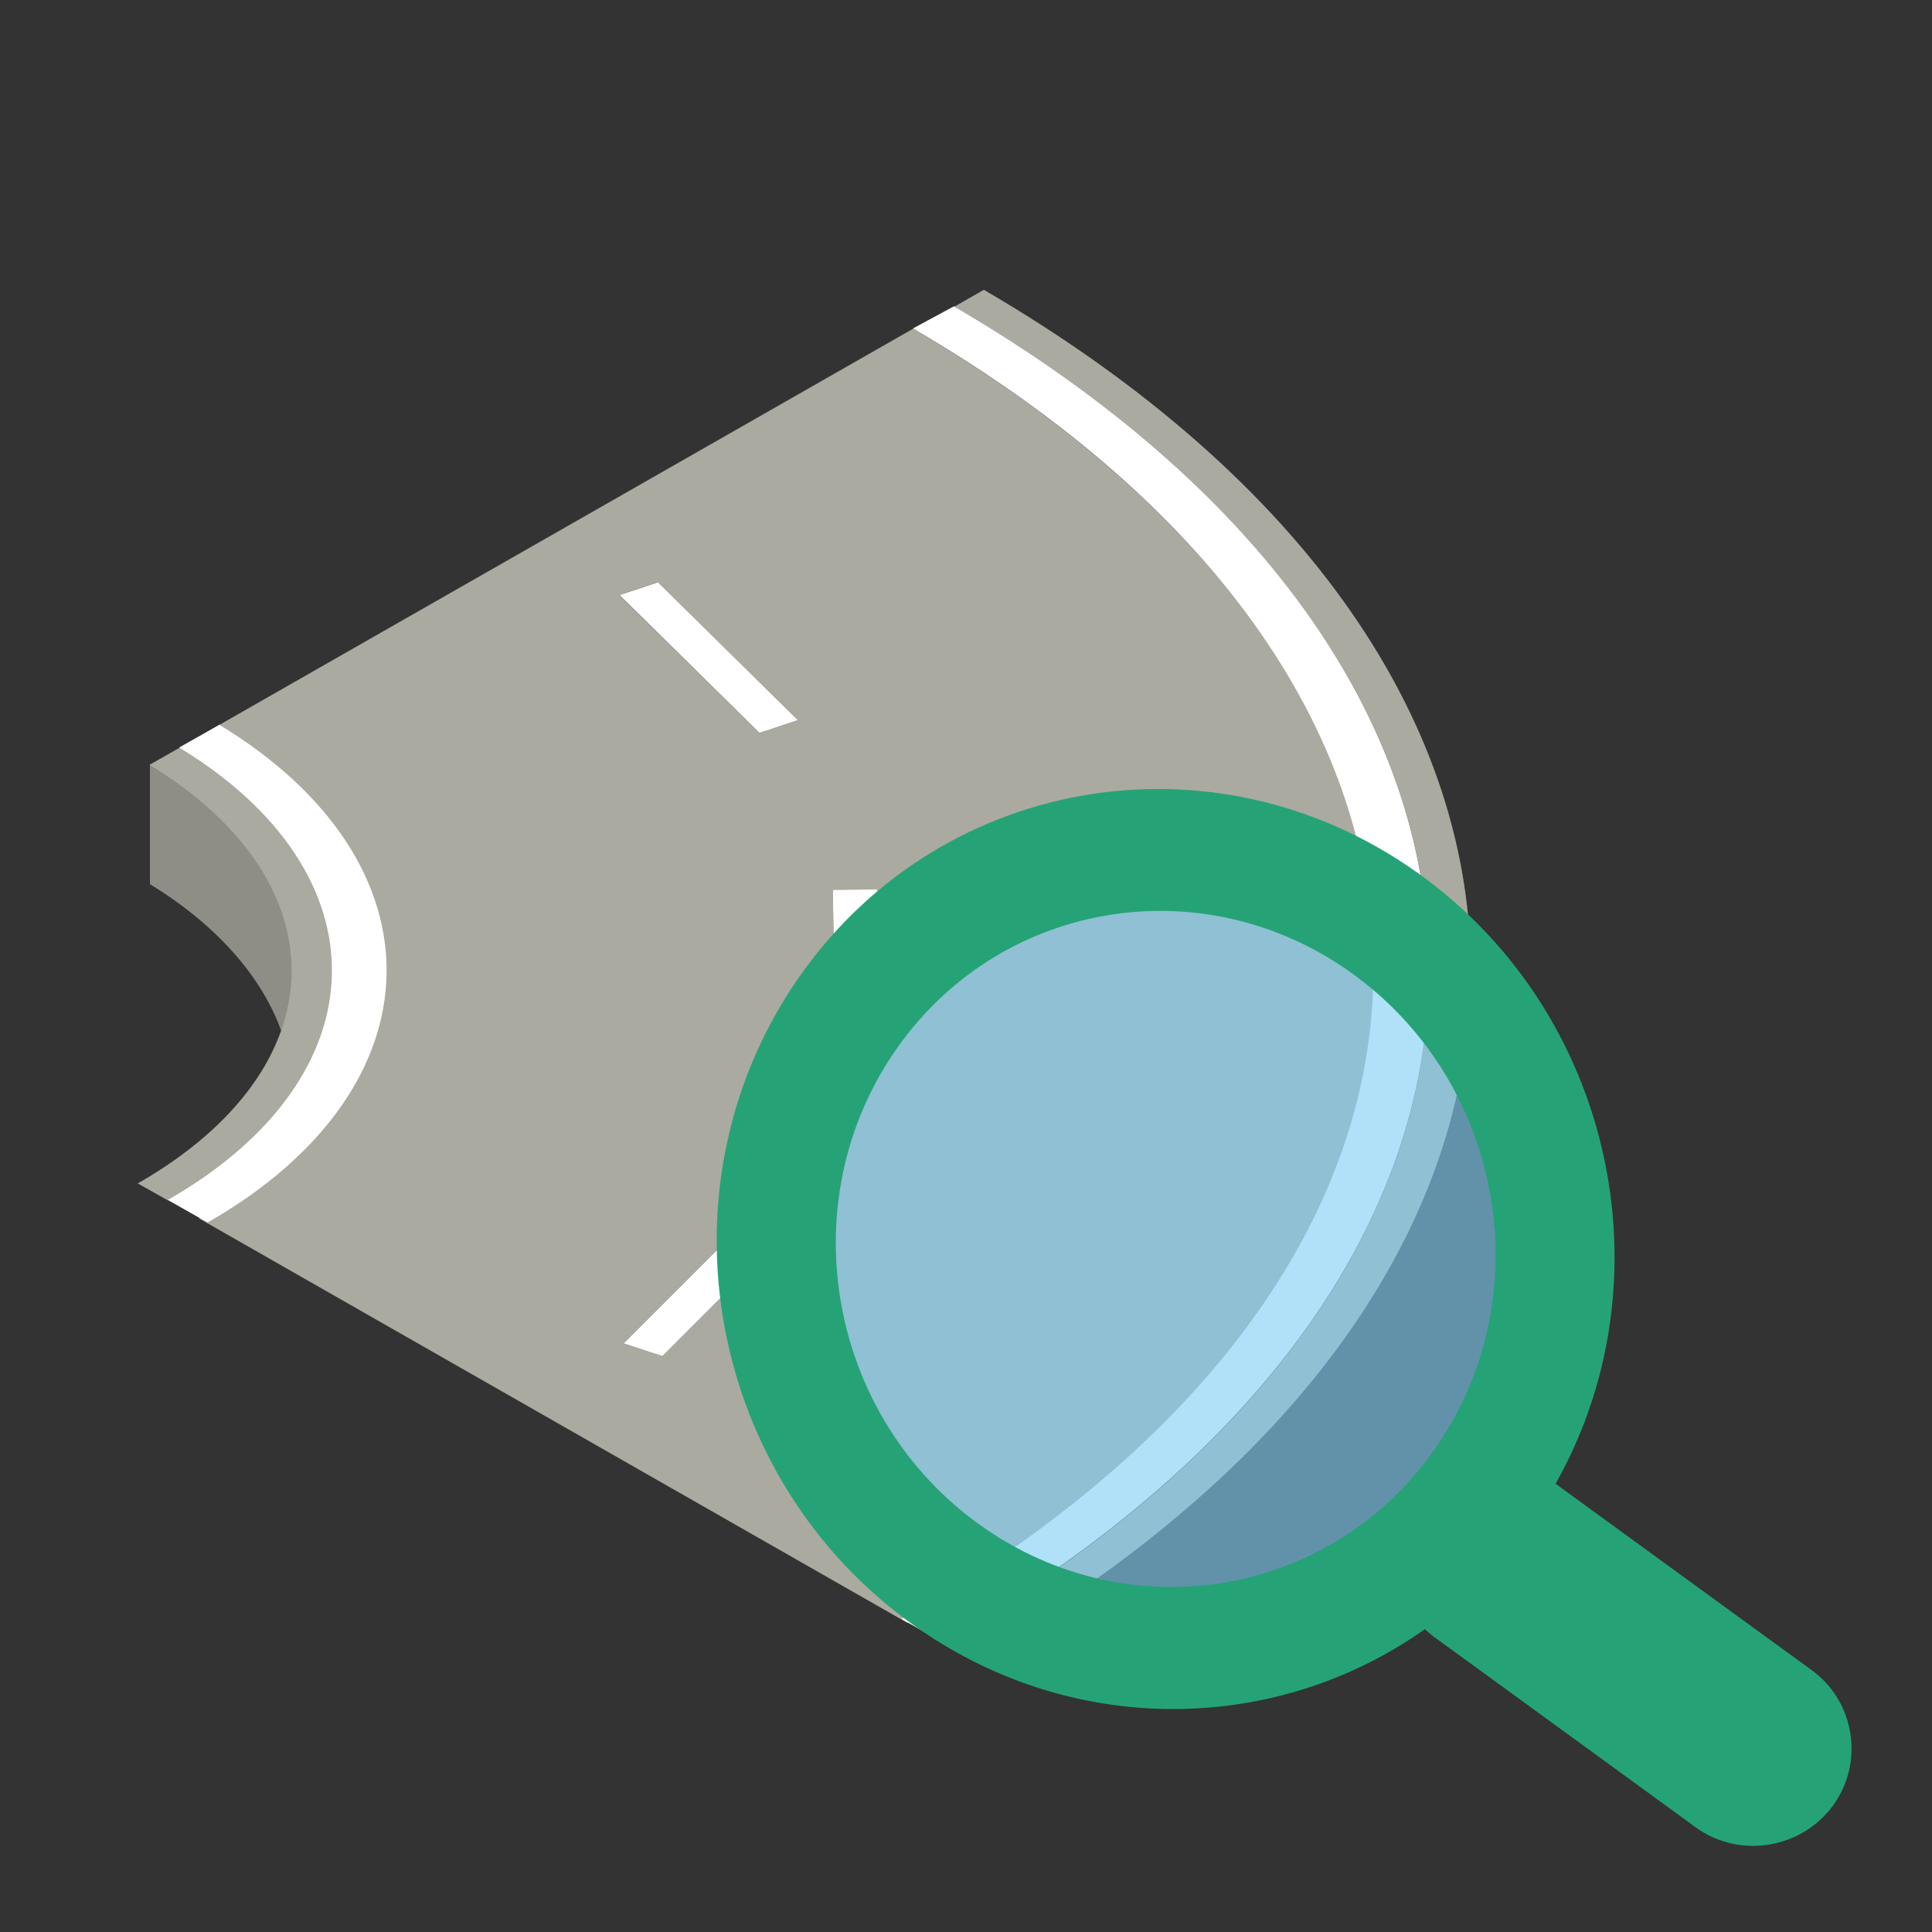 <svg width="100" height="100" viewBox="0 0 100 100" fill="none" xmlns="http://www.w3.org/2000/svg">
<rect x="0" y="0" width="100" height="100" fill="#333333" stroke="none"/>
<g clip-path="url(#clip0_571_9911)">
<path d="M14.284 45.202C12.122 41.353 7.761 39.565 7.761 39.565V45.765C11.317 47.942 13.576 50.624 14.559 53.364C14.559 53.364 16.445 49.05 14.284 45.202Z" fill="#8E8E86"/>
<path d="M9.352 38.671L7.741 39.585C17.741 45.687 17.545 55.288 7.132 61.254L8.684 62.129C19.824 55.774 20.079 45.182 9.352 38.671Z" fill="#AAAAA0"/>
<path d="M48.725 84.984L50.257 85.859C84.521 66.288 84.757 34.726 50.925 15L49.393 15.875C82.38 35.115 82.144 65.899 48.744 84.984H48.725Z" fill="#AAAAA0"/>
<path d="M47.251 17.021L10.904 37.777C22.653 44.871 22.456 56.104 10.295 63.062L46.956 83.993C79.334 65.491 79.216 35.678 47.27 17.021H47.251ZM39.313 37.933L32.044 30.8L34.028 30.14L41.298 37.272L39.313 37.933ZM43.243 54.316L43.105 46.057H45.404L45.541 54.297H43.243V54.316ZM32.28 69.534L39.451 62.362L41.455 63.023L34.284 70.194L32.28 69.534Z" fill="#AAAAA0"/>
<path d="M11.336 37.525L9.273 38.691C20 45.201 19.823 55.735 8.684 62.109L10.746 63.276C22.908 56.318 23.085 44.618 11.336 37.505V37.525Z" fill="white"/>
<path d="M39.451 62.362L32.28 69.534L34.284 70.194L41.455 63.023L39.451 62.362Z" fill="white"/>
<path d="M43.105 46.056L43.243 54.316L45.542 54.297L45.404 46.037L43.105 46.056Z" fill="white"/>
<path d="M32.063 30.8L39.313 37.933L41.297 37.272L34.048 30.14L32.063 30.8Z" fill="white"/>
<path d="M46.661 83.799L48.724 84.965C82.144 65.88 82.379 35.095 49.372 15.855L47.251 17.002C79.216 35.64 79.039 65.297 46.661 83.799Z" fill="white"/>
</g>
<path opacity="0.61" d="M70.74 81.754C79.935 75.759 82.529 63.445 76.535 54.25C70.54 45.055 58.227 42.46 49.031 48.455C39.836 54.449 37.241 66.763 43.236 75.958C49.23 85.153 61.544 87.748 70.74 81.754Z" fill="#7ECFF6"/>
<path d="M94.867 93.467C93.217 95.707 90.033 96.213 87.787 94.594L74.264 84.752C72.016 83.125 71.522 79.965 73.163 77.728C74.812 75.487 77.997 74.981 80.243 76.6L93.766 86.442C96.014 88.069 96.508 91.229 94.867 93.467Z" fill="#25A376"/>
<path d="M41.424 50.484C33.966 61.055 36.387 75.96 46.832 83.785C57.277 91.611 71.784 89.385 79.242 78.815C86.7 68.245 84.279 53.34 73.834 45.514C63.389 37.689 48.883 39.914 41.424 50.484ZM74.229 75.056C68.747 82.82 58.085 84.456 50.413 78.704C42.74 72.953 40.96 61.998 46.443 54.233C51.925 46.469 62.586 44.833 70.259 50.585C77.931 56.337 79.711 67.292 74.229 75.056Z" fill="#25A376"/>
<defs>
<clipPath id="clip0_571_9911">
<rect width="69" height="77" fill="white" transform="translate(7.132 15)"/>
</clipPath>
</defs>
</svg>
